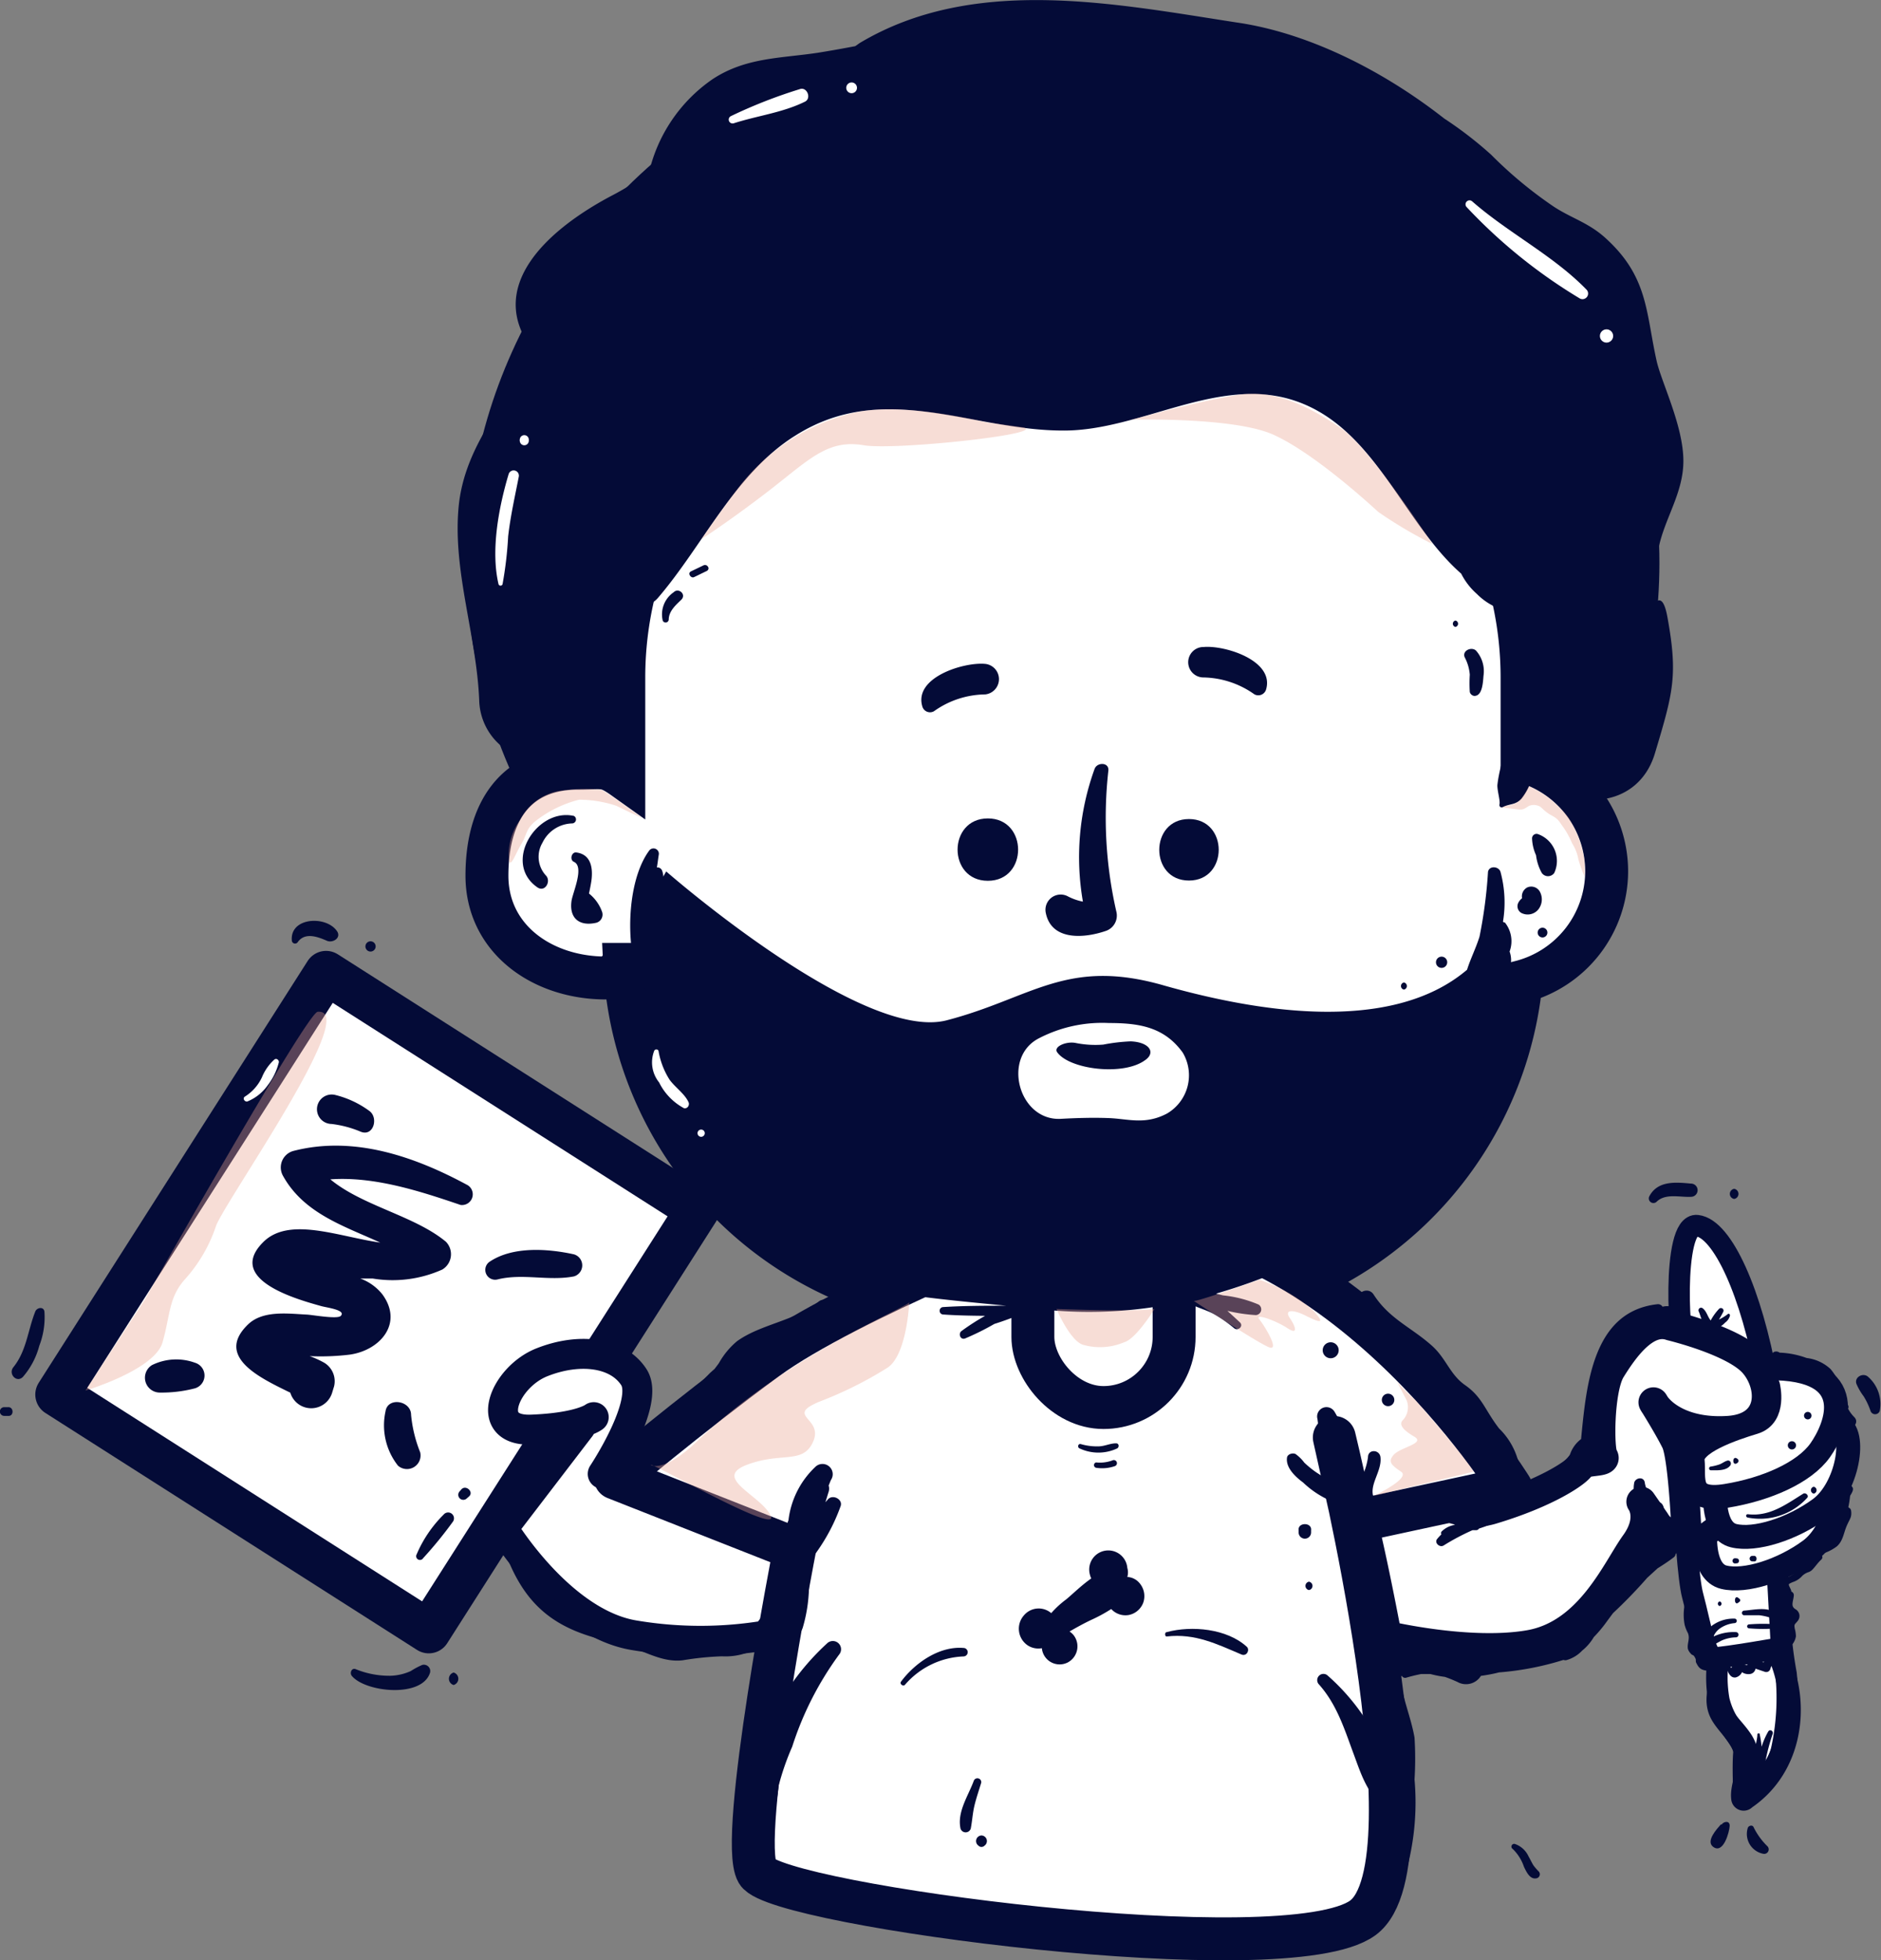 <svg xmlns="http://www.w3.org/2000/svg" viewBox="0 0 150.77 157.13"><rect x="0" y="0" width="150.77" height="157.13" fill="#808080" stroke="none"/><defs><style>.cls-1{isolation:isolate;}.cls-2{fill:#040b37;}.cls-3,.cls-4,.cls-5,.cls-6,.cls-7,.cls-8,.cls-9{fill:#fff;}.cls-3,.cls-4,.cls-5,.cls-6,.cls-7,.cls-8{stroke:#040b37;}.cls-3{stroke-miterlimit:10;}.cls-3,.cls-8{stroke-width:3.44px;}.cls-4,.cls-5,.cls-6,.cls-7,.cls-8{stroke-linecap:round;stroke-linejoin:round;}.cls-4{stroke-width:3.5px;}.cls-5{stroke-width:2.4px;}.cls-6{stroke-width:1.72px;}.cls-7{stroke-width:1.92px;}.cls-10{fill:#e9a491;opacity:0.37;mix-blend-mode:multiply;}</style></defs><g class="cls-1"><g id="Layer_2" data-name="Layer 2"><g id="Capa_1" data-name="Capa 1"><ellipse class="cls-2" cx="85.2" cy="45.12" rx="47.81" ry="44.14"/><path class="cls-3" d="M128.78,69.85A9.16,9.16,0,0,0,122,61v-6.8A29.16,29.16,0,0,0,93,25.15H79A29.16,29.16,0,0,0,50,54.22v8.13c-1.49-1.06-1.66-.78-3.63-.78-5.08,0-7.34,3.54-7.34,8.62s4.45,8.2,9.53,8.2c2,0,0,0,1.51-1.09A29.14,29.14,0,0,0,79,105H93a29.15,29.15,0,0,0,28.92-26.31A9.16,9.16,0,0,0,128.78,69.85Z"/><rect class="cls-4" x="12.59" y="84.32" width="35.33" height="40.1" transform="translate(60.85 0.1) rotate(32.52)"/><path class="cls-5" d="M46.52,114.4l-6.2,8.1s4.61,7.63,10.55,8.58a32,32,0,0,0,10.55,0L67.61,123l-6.19-4.14s-1.43,2-4.89,1.78-8.22-2.5-8.22-2.5,3.81-5.72,2.5-7.75-4.41-2.38-7.39-1.19-4.77,5.54-.83,5.39,5-1,5-1"/><path class="cls-6" d="M138.11,131.3a10.32,10.32,0,0,0-.33,5c.57,2.32,2.09,3.12,2,4.21s0,3,0,3,2.54-1.09,3-3.13a19.38,19.38,0,0,0,.38-6.21,33.87,33.87,0,0,1-.48-3.89Z"/><path class="cls-6" d="M134.59,111.3s.39,14,1.08,16.58,1,5,1.79,5,5.34-.8,5.34-.8l-1.18-21.61Z"/><path class="cls-7" d="M136.68,123s-.22,3,1.49,3.42,4.69-.52,6.92-2.16,3-6.17,1.48-6.69-9.51,5.21-9.51,5.21"/><path class="cls-7" d="M137.47,119.67s-.22,3,1.49,3.42,4.68-.52,6.91-2.15,3-6.17,1.49-6.69-9.52,5.2-9.52,5.2"/><path class="cls-6" d="M135.18,108.44c-.65,0-1.21-10.44.85-10.2s4.37,5.46,5.59,12.26C141.62,110.5,136.76,108.31,135.18,108.44Z"/><path class="cls-5" d="M111.11,116.76s4,5.55,8.45,4.22,6.89-3,7.13-3.5,2.17-.24,1.81-.72-.36-5.44.61-7,2.77-4.23,4.83-3.5c0,0,5.07,1.21,6.64,3s1.69,5.19-2.05,5.43-5.56-1.45-6-2.29c0,0,1.21,1.93,1.81,3.14s.85,7.49.85,7.49a2.3,2.3,0,0,1-2.54-1.09l-1.09-1.57s1,1.33-.48,3.38-3.63,7.25-8.46,8.1-11.47-.73-11.47-.73-2.18-11.71-2.9-12S111.11,116.76,111.11,116.76Z"/><path class="cls-8" d="M84.6,97.66s-16.73,6.53-23.17,11.26-12.11,9.55-12.11,9.55l14.38,5.67s-4.55,23.27-3,25.92,42.46,8.1,48.53,3.67-2.28-38.51-2.28-38.51l1.51,6.76,12.65-2.73s-14.29-23.2-33.82-21.59"/><rect class="cls-3" x="82.79" y="95.72" width="11.32" height="17.1" rx="5.66"/><path class="cls-2" d="M89.48,73.07a33.81,33.81,0,0,1-.64-11.3c.07-.68-.89-.69-1.1-.15a20.76,20.76,0,0,0-.94,10.65,4.43,4.43,0,0,1-1.2-.42,1.22,1.22,0,0,0-1.77,1.35c.47,2.23,3.09,2,4.77,1.43A1.3,1.3,0,0,0,89.48,73.07Z"/><path class="cls-2" d="M79.18,65.6c-3.23,0-3.24,5,0,5S82.41,65.6,79.18,65.6Z"/><path class="cls-2" d="M95.3,65.65c-3.17,0-3.18,4.93,0,4.93S98.48,65.65,95.3,65.65Z"/><path class="cls-2" d="M121,76.27a2.39,2.39,0,0,0-.38-2.33s-.1,0-.15-.06a9.41,9.41,0,0,0-.2-4c-.13-.44-.9-.52-1,0a37.81,37.81,0,0,1-.68,5.19c-.28.91-.72,1.77-1,2.66C111.39,83,100.41,81,93.33,79c-7.83-2.27-10.61,1-17.44,2.78S53.4,69.85,53.4,69.85s-.09.15-.23.41a1.65,1.65,0,0,0-.11-.5.4.4,0,0,0-.41-.23c.06-.31.09-.63.15-1a.43.43,0,0,0-.78-.33c-1.83,2.51-1.93,7.93-.64,10.69a.58.58,0,0,0,.37.32,45.26,45.26,0,0,0,1.65,10.3c3.5,13.07,14.62,13.92,27.27,15.15-1.7,0-3.42,0-5.11.11a.3.3,0,0,0,0,.59c1.13.08,2.26.1,3.4.11a18.75,18.75,0,0,0-1.88,1.21c-.29.2-.12.73.26.61a20.71,20.71,0,0,0,2.36-1.17,24.69,24.69,0,0,0,2.64-1,.37.37,0,0,0,.19-.27l1.27.13a35.28,35.28,0,0,0,11.55-.76.4.4,0,0,0,.2.36c.55.28,1.16.43,1.71.73a11.16,11.16,0,0,1,1.66,1.15c.32.26.78-.17.46-.47s-.65-.6-1-.92a13.09,13.09,0,0,0,2.28.34.46.46,0,0,0,.23-.84,9.88,9.88,0,0,0-2.86-.74l-.56-.14a44.52,44.52,0,0,0,19.91-12.06,13.71,13.71,0,0,0,3-13.12A2,2,0,0,0,121,76.27Z"/><path class="cls-2" d="M78.93,53.21c-1.71-.14-5.7,1.09-5,3.42a.64.64,0,0,0,.93.38,7.21,7.21,0,0,1,4.11-1.35A1.23,1.23,0,0,0,78.93,53.21Z"/><path class="cls-2" d="M96.48,51.86c1.71-.15,5.69,1.09,5,3.41a.65.65,0,0,1-.94.38,7.25,7.25,0,0,0-4.1-1.35A1.22,1.22,0,0,1,96.48,51.86Z"/><path class="cls-9" d="M94.8,84.37C93.32,82.31,91.29,82,88.89,82a11,11,0,0,0-5.61,1.22c-3,1.53-1.63,6.64,1.75,6.46,1.27-.07,2.59-.11,3.86-.06,1.54.06,2.89.56,4.64-.36A3.55,3.55,0,0,0,94.8,84.37Z"/><path class="cls-2" d="M90.63,83.47a14.38,14.38,0,0,0-2.2.26,8,8,0,0,1-2.25-.14c-.78-.13-1.78.33-1.43.77,1,1.36,5.25,1.89,7,.64C92.68,84.39,92.15,83.53,90.63,83.47Z"/><path class="cls-2" d="M123.25,66.85a.36.36,0,0,0-.45.35,3.56,3.56,0,0,0,.32,1.35,3.89,3.89,0,0,0,.46,1.42.61.61,0,0,0,1,0A2.28,2.28,0,0,0,123.25,66.85Z"/><path class="cls-2" d="M67.37,120.75c.23-.56-.61-1-1-.58-.07.08-.13.16-.21.24.09-.28.17-.56.26-.84a.85.85,0,0,0,0-.5c.07-.15.12-.32.2-.47a.82.82,0,0,0-1.29-1,7,7,0,0,0-2.13,4.25,17.8,17.8,0,0,0-.82,2.72,18.28,18.28,0,0,0-.49,3.92,11.62,11.62,0,0,0-.06,1.95,1,1,0,0,0,1.31.8,1.14,1.14,0,0,0,1.2-.76,12.25,12.25,0,0,0,.5-3.86c.07-.6.13-1.2.22-1.77a1.15,1.15,0,0,0,.17-.14A15.09,15.09,0,0,0,67.37,120.75Z"/><path class="cls-2" d="M110.65,116.8c-.07-.63-1-.66-1,0a5.21,5.21,0,0,1-.48,1.57,19.5,19.5,0,0,1-.9-2.1,12,12,0,0,0-1.3-3.11.75.75,0,0,0-1.37.58c.15,1.07.2,2.24.36,3.35a8.28,8.28,0,0,0,0,1.22l-.42-.27a7.57,7.57,0,0,1-1-.81,3.18,3.18,0,0,0-.69-.68c-.23-.12-.65,0-.69.28-.12.83.71,1.57,1.29,2a7.56,7.56,0,0,0,1.93,1.34,3,3,0,0,0,2,1.76,1.17,1.17,0,0,0,1.41-1.49.48.48,0,0,0,.26-.58C109.83,118.88,110.77,117.88,110.65,116.8Z"/><path class="cls-7" d="M141.72,111.09s.6,2.39-1.12,2.91-5.08,1.65-4.93,3.06-.52,3.36,2.69,2.84,6.27-1.86,7.54-3.66,3.36-6.64-4.18-6.57"/><path class="cls-2" d="M143.4,132.62a.9.9,0,0,0-1.58,0,.23.23,0,0,0-.12.08,2.92,2.92,0,0,0-.34.55,6.14,6.14,0,0,0-.86-.27.34.34,0,0,0-.42.33c0,.23-.12.17-.28.08a.3.3,0,0,0-.44-.25,1.23,1.23,0,0,0-.59.56,3.53,3.53,0,0,0-.23-.27.13.13,0,0,0-.2.16c.14.33.28.9.75.87a.75.75,0,0,0,.54-.43l.11.07a.93.93,0,0,0,.59.07.51.51,0,0,0,.38-.42l.77.26a.34.34,0,0,0,.42-.24,1.7,1.7,0,0,1,.09-.24,9.45,9.45,0,0,1-.48,7.64,16.5,16.5,0,0,1,.57-2.17c.1-.24-.21-.44-.35-.21a6,6,0,0,0-.53,1.22,8.7,8.7,0,0,0-.15-1c0-.12-.18-.08-.19,0,0,.27-.07.52-.11.78a3.83,3.83,0,0,0-.48-.91c-.69-1-1.6-1.68-1.86-2.84a12.68,12.68,0,0,0-.48-2.5.27.27,0,0,0-.49,0c-.51,1.37-1,2.78-.33,4.15.57,1.14,1.73,1.89,1.95,3.16s-.44,2.25-.29,3.41a1,1,0,0,0,1.68.6C144.51,142.05,145.21,136.64,143.4,132.62Z"/><path class="cls-2" d="M138,146.24s0,0-.07,0c-.31.35-1.21,1.32-.63,1.78.83.65,1.32-1.19,1.34-1.66S138.15,146,138,146.24Z"/><path class="cls-2" d="M141.68,148a5.54,5.54,0,0,1-1.12-1.54c-.09-.22-.41-.13-.47.06a1.62,1.62,0,0,0,1.25,2.07A.36.36,0,0,0,141.68,148Z"/><path class="cls-2" d="M37.49,95c-4.28-2.32-9.17-4-14-2.74a1.37,1.37,0,0,0-.8,2c1.67,3,4.86,4,7.79,5.34-3.37-.48-7.35-2.14-9.42,0-2.95,3,2.84,4.57,4.69,5.09.47.13,2,.31,1.57.78-.25.29-2.21-.07-2.72-.1-1.49-.07-3.53-.37-4.73.8-2.7,2.62,1.13,4.34,3.4,5.46a1.75,1.75,0,0,0,3.33.07c.06-.18.11-.37.17-.55a1.73,1.73,0,0,0-.78-1.92,7.65,7.65,0,0,0-1.17-.53,19.39,19.39,0,0,0,3.21-.12c2.42-.34,4.33-2.49,2.62-4.83a4,4,0,0,0-1.77-1.27l1,0a9.72,9.72,0,0,0,5.57-.72,1.43,1.43,0,0,0,.29-2.23c-2.5-2.08-6.7-2.87-9.26-5,3.51-.25,7.17.94,10.43,2.05A.86.86,0,0,0,37.49,95Z"/><path class="cls-2" d="M46,100.54c-2.09-.46-4.87-.65-6.72.57a.79.79,0,0,0,.61,1.44c2-.5,4.09.15,6.11-.24A.92.92,0,0,0,46,100.54Z"/><path class="cls-2" d="M29.61,89.05a7.72,7.72,0,0,0-2.72-1.28,1.18,1.18,0,1,0-.32,2.32,8.61,8.61,0,0,1,2.34.62C29.93,91.13,30.36,89.6,29.61,89.05Z"/><path class="cls-2" d="M33.68,116.41a10.76,10.76,0,0,1-.73-3c0-1.15-1.88-1.46-2.05-.28a5.22,5.22,0,0,0,1,4.35A1.09,1.09,0,0,0,33.68,116.41Z"/><path class="cls-2" d="M15.63,109.23a4.39,4.39,0,0,0-3.45.19,1.19,1.19,0,0,0,.59,2.2,10.61,10.61,0,0,0,2.86-.34A1.07,1.07,0,0,0,15.63,109.23Z"/><path class="cls-2" d="M132.93,44c.46-2.4,2-4.45,2-7.05,0-2.8-1.74-6.26-2.14-8-.88-3.93-.66-6.79-4.17-9.93-1.34-1.19-2.69-1.54-4.1-2.47a33.81,33.81,0,0,1-5-4.15,30.72,30.72,0,0,0-3.76-2.9c-5-3.92-11-6.89-16.65-7.7C89.31.29,78.07-2,68.94,3.43c-.13.08-.26.19-.39.27-1,.19-2,.37-3,.53-3,.45-5.79.37-8.44,2.12A12.52,12.52,0,0,0,52,13.91c-1,.63-1.93,1.24-3,1.79C43.7,18.51,38.9,23.07,42.7,28.06c-1.86,4.05-5.46,7.45-5.94,12.58s1.43,10.24,1.65,15.47A4.94,4.94,0,0,0,42,60.76l2,.53c5.52,1.46,7.85-5.87,3.66-8.58C46.94,49,46,45.17,46.23,42.09c.43-5.8,5.07-8.82,6.22-14,.33-1.49.11-3.46-1.18-4.49-3.12-2.49,1.67.26,3.69-.05,2.9-.44,3-1.7,5-3.26,2.71-2.13,5.59-2.79,8.44-4.51,2.06-1.23,2.71-2.81,4.41-4.19,1.16-.31,2.29-.66,3.4-1.07h.14A35.44,35.44,0,0,1,87.79,10c2,.49,4.07,1,6.2,1.38a51,51,0,0,1,6.44,1.47,41.26,41.26,0,0,1,5.74,2.47c4,2.11,5.4,5.7,8.66,8.13,1.92,1.43,6.34,2,7.36,4,.17.34.06,5.33.26,6.29.63,3,.93,4,.25,7.36-.17.85-.31,1.65-.43,2.43l-.57-.2-.37-.11c-2.77-8.33-5.12-13.74-13.21-18.6-8.81-5.3-15.1,1.44-24.41,1.51-8.88.07-15.65-2-23.53,3.58-4.7,3.34-11.39,10.69-11,16.74.1,1.65,2.29,2.94,3.56,1.47,3.6-4.19,6.19-10,11-13,7.14-4.52,14.14-.38,21.55-.41,6.15,0,12.37-4.44,18.5-2.39,6.41,2.15,8.63,9.74,13.33,13.86a5.44,5.44,0,0,0,1.26,1.63,5.11,5.11,0,0,0,3.74,1.51,12.34,12.34,0,0,0,1.5,4.58l-.27.89c-.07-.43-.14-.87-.25-1.29a.87.87,0,0,0-1.67,0c-.41,2.07-.49,4.2-.76,6.29-.14,1.12-.54,2.25-.65,3.36,0,.49.24,1.23.17,1.52a.19.19,0,0,0,.28.22c.53-.28,1-.15,1.49-.67a5.09,5.09,0,0,0,1-2.31c2.17,3.25,8.22,3.57,9.69-1.33s1.85-6.25,1-10.92S130.87,54.72,132.93,44Z"/><path class="cls-2" d="M66.33,131.69a19.92,19.92,0,0,0-5.3,7.93c-.74,1.75-2.35,4.88-.58,6.46a.94.94,0,0,0,1.55-.41,23.4,23.4,0,0,0,.41-2.53A20.84,20.84,0,0,1,63.5,140a25.73,25.73,0,0,1,3.76-7.38A.66.66,0,0,0,66.33,131.69Z"/><path class="cls-2" d="M110.07,138.83a17.16,17.16,0,0,0-3.69-4.56.5.5,0,0,0-.7.7c1.49,1.65,2.09,3.66,2.85,5.7.51,1.37,1.13,3.38,2.51,4.08a1,1,0,0,0,1.46-.84C112.4,142.23,110.93,140.25,110.07,138.83Z"/><path class="cls-9" d="M64.09,7.15a39.61,39.61,0,0,0-5.51,2.16.31.31,0,0,0,.24.57c1.89-.61,3.89-.84,5.7-1.73C65.07,7.88,64.68,6.92,64.09,7.15Z"/><path class="cls-9" d="M68.26,6.61a.43.43,0,0,0,0,.86A.43.43,0,0,0,68.26,6.61Z"/><path class="cls-9" d="M127.18,23.23c-2.65-2.74-6.31-4.57-9.19-7.1a.32.32,0,0,0-.45.45,42.16,42.16,0,0,0,9.1,7.35A.45.45,0,0,0,127.18,23.23Z"/><path class="cls-9" d="M128.77,26.4a.53.53,0,0,0,0,1.06A.53.53,0,0,0,128.77,26.4Z"/><path class="cls-9" d="M40.77,38c-.79,2.64-1.45,6.11-.81,8.83a.17.17,0,0,0,.32,0A30.4,30.4,0,0,0,40.73,43c.18-1.61.54-3.19.85-4.78A.42.42,0,0,0,40.77,38Z"/><path class="cls-9" d="M41.67,35.18a.37.37,0,0,0,0,.21.36.36,0,0,0,.71,0,.74.74,0,0,0,0-.21A.36.36,0,0,0,41.67,35.18Z"/><path class="cls-9" d="M55.19,88.35c-.31-.69-1.09-1.2-1.53-1.82a6.26,6.26,0,0,1-.88-2.31.19.19,0,0,0-.34,0,2.56,2.56,0,0,0,.39,2.54,4.7,4.7,0,0,0,2,2.07C55.12,88.88,55.29,88.57,55.19,88.35Z"/><path class="cls-9" d="M56.2,90.54a.29.29,0,0,0,0,.58A.29.29,0,0,0,56.2,90.54Z"/><path class="cls-9" d="M22,84.92a3.91,3.91,0,0,0-1,1.42,3.64,3.64,0,0,1-1.36,1.55c-.25.15,0,.49.23.38A3.7,3.7,0,0,0,21.45,87a5,5,0,0,0,.9-1.85C22.38,85,22.19,84.79,22,84.92Z"/><path class="cls-9" d="M24.25,82.55a0,0,0,0,0,0,0A0,0,0,0,0,24.25,82.55Z"/><path class="cls-2" d="M91.36,126.92l0,0a1.37,1.37,0,0,0-1-.52,1.26,1.26,0,0,0,0-.72,1.53,1.53,0,1,0-3,.53,1.42,1.42,0,0,0,.11.31c-.74.51-1.45,1.21-2,1.67a7.67,7.67,0,0,0-1.21,1.11,1.54,1.54,0,0,0-2.18.17,1.61,1.61,0,0,0,.26,2.39,1.55,1.55,0,0,0,1.17.25,1.43,1.43,0,0,0,2.06,1.15A1.46,1.46,0,0,0,86,131a1.84,1.84,0,0,0-.27-.23c.57-.33,1.15-.65,1.74-.93a12.23,12.23,0,0,0,1.6-.87,1.54,1.54,0,0,0,1.4.48,1.56,1.56,0,0,0,1.17-1A1.6,1.6,0,0,0,91.36,126.92Z"/><path class="cls-2" d="M65.62,104.33c-1.84,1.54-4.6,1.78-6.54,3.17a6.28,6.28,0,0,0-1.45,1.75c-.11.16-.23.31-.35.47l-.37.33a21.18,21.18,0,0,1-3.42,2.86c-.61.36-.2,1.46.5,1.18A8.12,8.12,0,0,0,56.71,112a10.11,10.11,0,0,0,1-1,9.22,9.22,0,0,1,2.47-1.71c.37-.18.18-.69-.16-.75a6.78,6.78,0,0,1,1.38-.77c1.59-.67,3.8-1.28,5-2.54A.59.59,0,0,0,65.62,104.33Z"/><path class="cls-2" d="M60.68,130.76c-.73.46-6.68.9-7.88.72a31.41,31.41,0,0,1-3.66-1.13,13.45,13.45,0,0,1-4.4-1.91c-1.35-1-2.93-3.72-3.94-5.31-.21-.34-.79-.13-.66.27,1.64,5.25,4.24,7.3,9.31,8.29,1.79.36,3.41,1.61,5.27,1.39a23.7,23.7,0,0,1,3.14-.32,5.24,5.24,0,0,0,3.38-1C61.82,131.32,61.29,130.38,60.68,130.76Z"/><path class="cls-2" d="M134.13,123.74l-.74.14a.54.54,0,0,0-.71-.37,5.39,5.39,0,0,0-2.83,1.89,24.45,24.45,0,0,0-1.64,2.62c-2.06,3.11-3.6,3.59-7.42,4.18-.39.06-1.08.17-1.91.26-.54,0-1.08.07-1.61.12l-1.61,0a9.54,9.54,0,0,0-1.52-.14,2.34,2.34,0,0,1-1.74-1c-.22-.43-.8-.11-.73.32a1.94,1.94,0,0,0,.22.64.22.22,0,0,0-.08.37l.3.22a1.09,1.09,0,0,0-.17.13h-.06s-.07,0-.1.06a.36.36,0,0,0-.36.3,6.58,6.58,0,0,0,.38,3.35,19.23,19.23,0,0,1,.63,5.34c0,2.71-.13,5.26-.13,8a.18.18,0,0,0,.35.05,20.8,20.8,0,0,0,.73-7.59,26.82,26.82,0,0,0,0-3.35c-.29-1.68-1-3.2-1.14-4.89a.37.37,0,0,0,.12-.07h0a.3.3,0,0,0,.37.15,12.14,12.14,0,0,1,1.19-.29h.42l.31,0a9.15,9.15,0,0,0,1.16.23c.33.11.66.25,1,.4a1.4,1.4,0,0,0,1.89-.48c.48-.07,1-.16,1.45-.28a23.32,23.32,0,0,0,5.17-1,.4.4,0,0,0,.29,0,2.76,2.76,0,0,0,1.21-.75,4,4,0,0,0,.93-1.08,10.64,10.64,0,0,0,1.08-1.3l.46-.62a39.07,39.07,0,0,0,2.74-2.83l.83-.76c.43-.27.86-.55,1.28-.87a.4.4,0,0,0,.17-.27A.53.53,0,0,0,134.13,123.74Z"/><path class="cls-2" d="M121.78,117.5a5.67,5.67,0,0,0-1.62-3C119,113,118.84,112,117.4,111c-1.19-.85-1.49-2.12-2.62-3.13-1.65-1.48-3.42-2.15-4.68-4.11-.47-.73-1.65-.05-1.17.69a10.68,10.68,0,0,0,3.1,3.18,11.67,11.67,0,0,1,2.88,3c.2.27.35.62.55.9.65.92,1.52.43,2.44,1.88.27.41.24.87.57,1.29.47.6,1.18.82,1.64,1.44s.51,1.15,1,1.69A.38.38,0,0,0,121.78,117.5Z"/><path class="cls-2" d="M78.06,142.72c-.44,1.21-1.36,2.51-1.07,3.85a.43.43,0,0,0,.82,0c.12-.62.15-1.24.3-1.86s.36-1.22.54-1.82A.31.31,0,0,0,78.06,142.72Z"/><path class="cls-2" d="M78.67,147.12a.45.45,0,0,0-.31.76l.08.07a.34.34,0,0,0,.46,0l.08-.07A.45.45,0,0,0,78.67,147.12Z"/><path class="cls-2" d="M104.09,122.67l0,.16a.49.49,0,0,0,1,0v-.16C105.18,122,104,122,104.09,122.67Z"/><path class="cls-2" d="M104.92,126.78a.34.34,0,0,0,0,.67A.34.34,0,0,0,104.92,126.78Z"/><path class="cls-2" d="M106.66,107.59a.64.64,0,0,0,0,1.28A.64.64,0,0,0,106.66,107.59Z"/><path class="cls-2" d="M111.26,111.71a.49.49,0,0,0,0,1A.49.49,0,0,0,111.26,111.71Z"/><path class="cls-2" d="M35.56,121.4a10,10,0,0,0-2.16,3.18.3.3,0,0,0,.52.31A33,33,0,0,0,36.28,122,.46.46,0,0,0,35.56,121.4Z"/><path class="cls-2" d="M37,119.36l-.15.17a.4.4,0,0,0,.57.57l.17-.15C38,119.6,37.37,119,37,119.36Z"/><path class="cls-2" d="M33.85,133.45a5.82,5.82,0,0,0-.92.49,4.24,4.24,0,0,1-1.65.38,7.11,7.11,0,0,1-2.77-.53c-.33-.13-.5.31-.31.54,1.09,1.32,5.64,1.79,6.27-.26A.51.51,0,0,0,33.85,133.45Z"/><path class="cls-2" d="M36.36,134.06a.52.52,0,0,0,0,1A.52.52,0,0,0,36.36,134.06Z"/><path class="cls-2" d="M27,74.62c-.87-1.25-3.76-1.1-3.61.76a.26.26,0,0,0,.48.13c.58-.82,1.63-.41,2.34-.1C26.7,75.61,27.39,75.15,27,74.62Z"/><path class="cls-2" d="M29.7,75.45a.41.41,0,0,0,0,.82A.41.41,0,0,0,29.7,75.45Z"/><path class="cls-2" d="M3.56,105.12c-.07-.42-.61-.31-.73,0-.6,1.5-.7,3.16-1.76,4.47-.43.54.27,1.29.77.77a6.22,6.22,0,0,0,1.31-2.49A6.34,6.34,0,0,0,3.56,105.12Z"/><path class="cls-2" d="M.66,112.79H.34a.35.35,0,0,0,0,.7H.66C1.12,113.53,1.12,112.78.66,112.79Z"/><path class="cls-2" d="M135.54,94.87c-1.2-.11-2.65-.26-3.33,1a.37.37,0,0,0,.58.45c.71-.69,1.87-.34,2.75-.39A.51.51,0,0,0,135.54,94.87Z"/><path class="cls-2" d="M139,95.29a.41.41,0,0,0,0,.81A.41.41,0,0,0,139,95.29Z"/><path class="cls-2" d="M149.75,110.37c-.39-.38-1.14,0-.95.55a4.74,4.74,0,0,0,.58,1,5.68,5.68,0,0,1,.55,1.17.39.39,0,0,0,.74,0A2.9,2.9,0,0,0,149.75,110.37Z"/><path class="cls-2" d="M144.9,113.17a.3.3,0,0,0,0,.6A.3.3,0,0,0,144.9,113.17Z"/><path class="cls-2" d="M143.63,115.52a.33.33,0,0,0,0,.66A.33.33,0,0,0,143.63,115.52Z"/><path class="cls-2" d="M133.12,120.46a4.37,4.37,0,0,1-.89-.66,2.32,2.32,0,0,1-.4-1c-.1-.45-.69-.36-.83,0a2.26,2.26,0,0,0,1.84,2.72C133.44,121.5,133.51,120.75,133.12,120.46Z"/><path class="cls-2" d="M134.32,104.86a1.51,1.51,0,0,0-1.06-.12.42.42,0,0,0-.42-.2c-5.18.58-5.68,6.42-6.11,10.81a2.55,2.55,0,0,0-.91,1.3,9.8,9.8,0,0,1-.71.74,5.71,5.71,0,0,1-1.12.85c-.35.19-.66.26-.82.65a.48.48,0,0,0,.13.47c.66.78,2.16-.57,2.65-1a6,6,0,0,0,2-2.68.44.44,0,0,0,0-.28c.76-1.79.72-3.9,1.75-5.76a.55.55,0,0,0-.28-.81,5.18,5.18,0,0,1,2.23-2.69.28.28,0,0,0,.45.08,2.63,2.63,0,0,1,1.1-.5,3.83,3.83,0,0,0,1.12-.15A.42.42,0,0,0,134.32,104.86Z"/><path class="cls-2" d="M148.61,113.57a2.79,2.79,0,0,1-.48-.66.31.31,0,0,0,0-.28c-.17-.29-.31-.59-.45-.89a4.37,4.37,0,0,0-.95-2,3.38,3.38,0,0,0-1.92-.89,7,7,0,0,0-2.17-.43l0,0a.44.44,0,0,0-.4-.07.18.18,0,0,0-.16.16h-.1c-.13,0-.12.2,0,.26a1.71,1.71,0,0,0,.23.13.33.33,0,0,0,.19.33c1.33.65,3.28.35,4,1.85.54,1.11.49,2.44,1.53,3.26C148.38,114.73,149.12,114.05,148.61,113.57Z"/><path class="cls-10" d="M72.88,104.37c0,.37-9.59,4.1-17,11.15-2.86,2.74-3.89,1.83-3.69,1.89.94.3,10.43,5.72,9.58,4.06s-4.69-3-1.9-4.06,4.52,0,5.32-1.89-2.28-2,.46-3.16a31.12,31.12,0,0,0,5.42-2.69C72.7,108.71,72.88,104.37,72.88,104.37Z"/><path class="cls-2" d="M46,65.4c-3-.67-5.75,3.78-2.92,5.73.59.4,1.09-.44.71-.92a2.21,2.21,0,0,1-.31-2.66A2.72,2.72,0,0,1,45.88,66,.32.32,0,0,0,46,65.4Z"/><path class="cls-2" d="M48.27,73.12a3.28,3.28,0,0,0-1.06-1.5c.07-.33.14-.67.19-1,.14-1,0-2.13-1.2-2.29-.39-.06-.56.59-.2.75.86.39-.09,2.45-.19,3.13-.2,1.39.63,2.07,2,1.75A.68.68,0,0,0,48.27,73.12Z"/><path class="cls-2" d="M54,47.47a2.15,2.15,0,0,0-.88,2.27.25.25,0,0,0,.48-.06c0-.68.55-1.17,1-1.6S54.39,47.08,54,47.47Z"/><path class="cls-2" d="M56.38,45.32l-1,.48c-.3.15,0,.6.27.45l.95-.46C57,45.63,56.69,45.16,56.38,45.32Z"/><path class="cls-2" d="M123.42,71.46a.79.79,0,0,0-1-.33A.81.81,0,0,0,122,72a1.05,1.05,0,0,0-.29.34.62.62,0,0,0,.22.83,1.1,1.1,0,0,0,1.4-.31A1.3,1.3,0,0,0,123.42,71.46Z"/><path class="cls-2" d="M123.64,74.36a.39.39,0,0,0,0,.78A.39.39,0,0,0,123.64,74.36Z"/><path class="cls-2" d="M112.53,78.75a.29.29,0,0,0,0,.57A.29.29,0,0,0,112.53,78.75Z"/><path class="cls-2" d="M115.55,76.68a.45.45,0,0,0,0,.9A.45.45,0,0,0,115.55,76.68Z"/><path class="cls-2" d="M118.31,52.15c-.36-.34-1.13,0-.91.53a3.6,3.6,0,0,1,.41,1.4,10.71,10.71,0,0,0,0,1.39.43.43,0,0,0,.3.3.33.33,0,0,0,.17,0c.56-.1.59-1.17.63-1.61A2.48,2.48,0,0,0,118.31,52.15Z"/><path class="cls-2" d="M116.66,49.74a.26.26,0,0,0,0,.51A.26.26,0,0,0,116.66,49.74Z"/><path class="cls-10" d="M25.46,81.1c-.87.07-13.85,23.07-13.85,23.07l-4.76,7.29s5.55-1.65,6.18-3.87.48-3.53,1.75-5a12.12,12.12,0,0,0,2.54-4.34C18.11,96.17,29,80.78,25.46,81.1Z"/><path class="cls-10" d="M48.16,63.28a15.27,15.27,0,0,0-3.37.12,4.4,4.4,0,0,0-3.09,2.3A4.78,4.78,0,0,0,40.79,69c.17.55.55-.62,1-1.35s.33-1.19,1.15-1.85a9.47,9.47,0,0,1,3.47-1.7,9.54,9.54,0,0,1,3,.49c.34.18,2.09,1,2.09,1S48.7,63.5,48.16,63.28Z"/><path class="cls-10" d="M120.72,64.58a1.88,1.88,0,0,0,1-.35,3.85,3.85,0,0,0,.82-1.22,8.4,8.4,0,0,1,3.19,2.54A8.83,8.83,0,0,1,127,68.94a8.41,8.41,0,0,1,0,1.32s-.31-.75-.48-1.36a3.71,3.71,0,0,0-.51-1.31,6.68,6.68,0,0,0-.68-1.25c-.45-.62-.41-.68-1-1s-.78-.68-1-.74a1,1,0,0,0-.78,0c-.32.18-.39.33-.88.28l-1.31-.16Z"/><path class="cls-10" d="M79.18,33.87c-.54-.09-6.52-1.62-10.5-.84a16.53,16.53,0,0,0-9.45,6c-1.9,2.54-3,4.18-3,4.18s2.66-1.73,5.79-4.18c2.95-2.31,4.42-3.82,7.22-3.34,2.43.41,14.41-.86,12.87-1.42C81.75,34.2,79.18,33.87,79.18,33.87Z"/><path class="cls-10" d="M90.69,33.64s8.19-.23,11.37,1.2,7.54,5.39,8.41,6.19a34.86,34.86,0,0,0,4.34,2.57s-5-7.69-7.28-9.25-5.18-3.17-8.16-2.72S91.69,33.38,90.69,33.64Z"/><path class="cls-10" d="M113.43,112.2s4.5,5.15,4.66,5.77l-8,1.94s3-1.4,2.22-1.94-1.11-.8-.58-1.38,2.54-.9,1.64-1.43-1.33-1-.87-1.39a1.52,1.52,0,0,0,.23-1.57c-.15-.26-.9-1.76-.79-1.49A13,13,0,0,0,113.43,112.2Z"/><path class="cls-10" d="M84.68,104.92c.07,0,6.26.24,7.86,0,0,0-1.48,2.41-2.44,2.67a4.94,4.94,0,0,1-3.22.22C85.81,107.58,84.68,104.92,84.68,104.92Z"/><path class="cls-10" d="M100.94,102.58a12.34,12.34,0,0,1,4.3,2.45c1.21,1.3.31.87-.64.4s-1.69-.48-1.22.21.71,1.41-.2.81-2.67-1.23-2.24-.7,1.7,2.62.75,2.23-6.19-3.81-6-3.71S100.72,102.66,100.94,102.58Z"/><path class="cls-2" d="M138.48,105.34a4.19,4.19,0,0,1-.7.43c.13-.21.25-.43.36-.65a.21.21,0,0,0-.36-.2,4.29,4.29,0,0,0-.66.92c-.26-.3-.32-.76-.68-1a.21.21,0,0,0-.28.28c.18.39.25,1,.67,1.17a.3.3,0,0,0,.35-.08.21.21,0,0,0,.27,0l0,0s0,0,0,.06a.19.19,0,0,0,.23.18,2,2,0,0,0,.6-.44,1,1,0,0,0,.38-.54C138.69,105.34,138.56,105.25,138.48,105.34Z"/><path class="cls-2" d="M139.14,130.82a3.74,3.74,0,0,0-1.8.36,1.5,1.5,0,0,1,.5-.64,2.47,2.47,0,0,1,1.19-.44.18.18,0,0,0,0-.36,2.89,2.89,0,0,0-1.61.43c-.41.25-1,.77-.78,1.31a.27.27,0,0,0,.17.16l-.05.06a.24.24,0,0,0,.33.33,8.51,8.51,0,0,1,.92-.54,3,3,0,0,1,1.13-.25A.21.21,0,0,0,139.14,130.82Z"/><path class="cls-2" d="M142.51,129.49c-.61-.8-1.9-.44-2.74-.39a.19.19,0,0,0,0,.37c.41,0,.83,0,1.24,0a4.37,4.37,0,0,1,1.24.33C142.43,129.87,142.63,129.65,142.51,129.49Z"/><path class="cls-2" d="M142.42,130.2a13.72,13.72,0,0,0-2.22,0,.16.16,0,0,0,0,.32,13.72,13.72,0,0,0,2.22,0A.2.2,0,0,0,142.42,130.2Z"/><path class="cls-2" d="M144.53,119.73c-1.38.86-2.7,1.85-4.44,1.64-.16,0-.19.23,0,.27a5.1,5.1,0,0,0,4.78-1.6C145,119.85,144.71,119.61,144.53,119.73Z"/><path class="cls-2" d="M145.38,119.17a.28.28,0,0,0,0,.55A.28.28,0,0,0,145.38,119.17Z"/><path class="cls-2" d="M138.44,117.08c-.23.07-.4.22-.62.3a4,4,0,0,1-.68.17.15.15,0,0,0,0,.3c.46,0,1.18.05,1.51-.34C138.84,117.33,138.7,117,138.44,117.08Z"/><path class="cls-2" d="M139.27,116.94l0,0c-.45-.37-.45.68,0,.31l0,0A.19.19,0,0,0,139.27,116.94Z"/><path class="cls-2" d="M139.19,124.91h-.05a.21.21,0,1,0,0,.4h.05A.2.2,0,0,0,139.19,124.91Z"/><path class="cls-2" d="M140.57,124.71l-.11,0a.22.22,0,0,0,0,.44h.11C140.87,125.22,140.87,124.67,140.57,124.71Z"/><path class="cls-2" d="M148.17,120.16c.08-.27.29-.45.35-.74a.3.3,0,0,0-.54-.23,2.49,2.49,0,0,0-.58,1.17c0,.35.16.51.27.79s-.21,1.11-.34,1.52a2.58,2.58,0,0,1-1.5,1.61c-.15.09-.05.35.12.29a3.71,3.71,0,0,0,1.28-.62c.5-.44.54-1.06.79-1.64s.41-.68.36-1.17S147.91,121.11,148.17,120.16Z"/><path class="cls-2" d="M145.8,124.58c-.44-.06-.62.32-.84.63s-.28.18-.53.28-.3.22-.43.42c-.4.63-1.65.53-1.26,1.57a.19.19,0,0,0,.15.11,1,1,0,0,0,.18.32s0,0,0,0c0,.4-.23.74-.08,1.13a1.92,1.92,0,0,0,.27.39c.14.19.18,0,.15.23s-.28.31-.28.59a4.21,4.21,0,0,0,.12.48,1.49,1.49,0,0,1-.3,1.15.21.21,0,0,0,.28.28,1.38,1.38,0,0,0,.72-1,2.43,2.43,0,0,0-.09-.61c-.07-.39,0-.33.23-.62a.62.62,0,0,0,0-.8c-.14-.17-.28-.15-.38-.36s.05-.58.07-.87a.31.31,0,0,0-.2-.33c0-.13-.09-.26-.14-.38a.3.3,0,0,0-.15-.16,2,2,0,0,1,.5-.25,1.7,1.7,0,0,0,.67-.47A1.37,1.37,0,0,1,145,126a.88.88,0,0,0,.33-.25c.22-.24.38-.49.63-.72S146,124.6,145.8,124.58Z"/><path class="cls-2" d="M137.06,133.3c-.52-.09-.5-.56-.72-1,0-.08-.26-.17-.28-.22-.11-.3.11-.43.11-.71s-.12-.43-.29-.75a4.89,4.89,0,0,1-.29-2.52.21.21,0,0,0-.39-.1,4.32,4.32,0,0,0-.17,2.23,2.93,2.93,0,0,0,.26.66c.19.46-.07.82,0,1.27a.93.93,0,0,0,.23.38c.16.21.19,0,.38.4.05.1,0,.24.06.34.23.48.42.59,1,.65C137.34,134,137.42,133.37,137.06,133.3Z"/><path class="cls-2" d="M120.1,121.09a8,8,0,0,0-2.36.76.12.12,0,0,0-.11,0,4,4,0,0,0-1.1.39,1.91,1.91,0,0,0-1,.54.26.26,0,0,0,0,.21,3.92,3.92,0,0,0-.34.37c-.24.31.21.71.52.52a18.37,18.37,0,0,1,2.32-1.23l.12,0,.19,0a.28.28,0,0,0,.21-.13,10.07,10.07,0,0,0,1.75-.73C120.51,121.52,120.43,121.06,120.1,121.09Z"/><path class="cls-2" d="M137.84,128.36a.19.19,0,0,0,0,.37A.19.19,0,0,0,137.84,128.36Z"/><path class="cls-2" d="M139.38,128.12l0,0c-.42-.43-.42.72,0,.3l0,0A.16.16,0,0,0,139.38,128.12Z"/><path class="cls-2" d="M123.33,150a4.76,4.76,0,0,1-.41-.47c-.15-.24-.26-.49-.4-.73a1.87,1.87,0,0,0-1.1-1,.22.22,0,0,0-.17.4,3.56,3.56,0,0,1,.9,1.43c.18.37.46,1,.95.93A.33.33,0,0,0,123.33,150Z"/><path class="cls-2" d="M77.22,132.09c-1.94-.16-3.89,1.21-5,2.7-.14.18.17.42.32.25a6.53,6.53,0,0,1,4.69-2.27A.34.34,0,0,0,77.22,132.09Z"/><path class="cls-2" d="M99.94,132c-1.59-1.46-4.42-1.72-6.42-1.18-.19,0-.16.38,0,.35,2.27-.26,4,.6,6,1.45C99.93,132.78,100.2,132.25,99.94,132Z"/><path class="cls-2" d="M89.44,115.69c-.45,0-.87.22-1.33.24a4.66,4.66,0,0,1-1.48-.18c-.22-.06-.3.27-.09.35a3.55,3.55,0,0,0,3,0C89.73,116,89.7,115.67,89.44,115.69Z"/><path class="cls-2" d="M89.16,117.06a2.88,2.88,0,0,1-1.3.16.22.22,0,0,0,0,.43,3.13,3.13,0,0,0,1.49-.13A.25.25,0,1,0,89.16,117.06Z"/></g></g></g></svg>